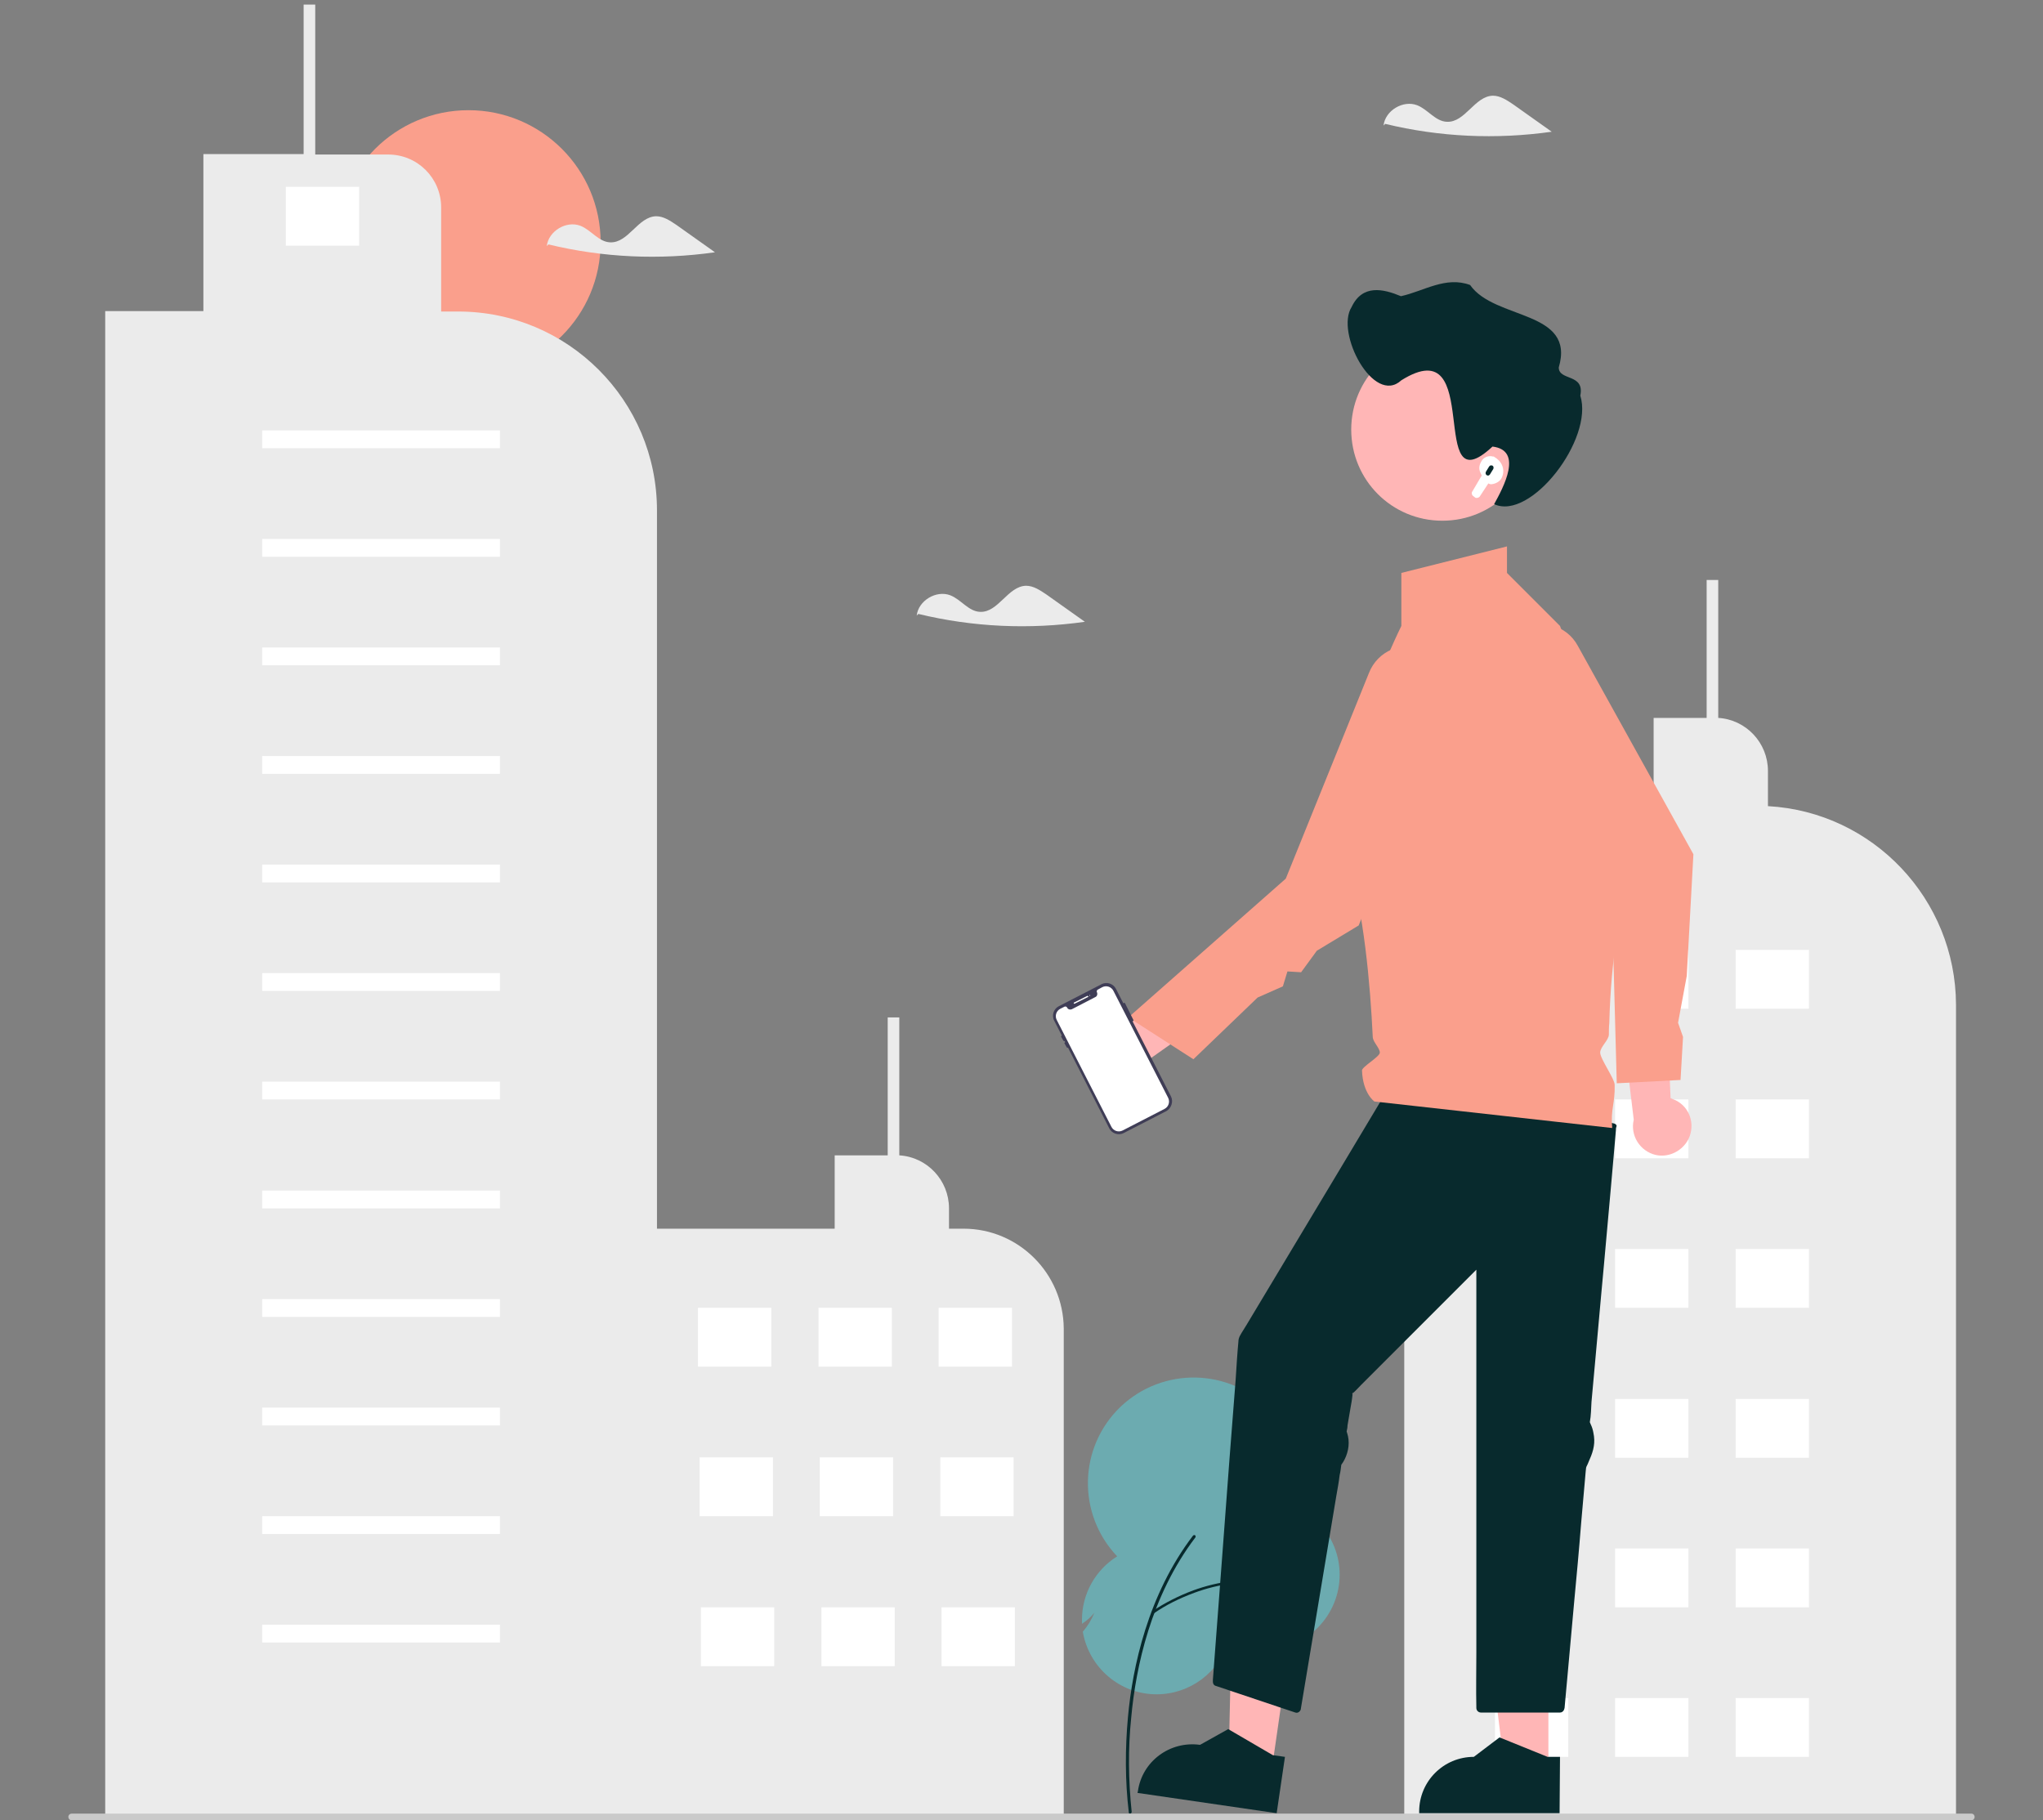 <?xml version="1.0" encoding="utf-8"?>
<!-- Generator: Adobe Illustrator 26.1.0, SVG Export Plug-In . SVG Version: 6.00 Build 0)  -->
<svg version="1.1" id="Calque_1" xmlns="http://www.w3.org/2000/svg" xmlns:xlink="http://www.w3.org/1999/xlink" x="0px" y="0px"
	 viewBox="0 0 493.2 439.4" style="enable-background:new 0 0 493.2 439.4;" xml:space="preserve">
<rect x="0" y="0" width="493.2" height="439.4" fill="#808080" stroke="none"/>
<style type="text/css">
	.st0{fill:#6CABB0;}
	.st1{fill:#082A2D;}
	.st2{fill:#FA9F8C;}
	.st3{fill:#EBEBEB;}
	.st4{fill:#FFFFFF;}
	.st5{fill:#FFB6B6;}
	.st6{fill:#2F2E41;}
	.st7{fill:#CACACA;}
	.st8{fill:#3F3D56;}
</style>
<g>
	<path class="st0" d="M279.2,409c-8.8,0-16.3-6.4-17.8-15.1l0,0l0,0c1.2-1.4,2.1-2.9,2.8-4.6c-0.8,1-1.8,1.9-2.9,2.6l-0.1,0.1l0-0.1
		c0-0.3,0-0.6,0-0.9c0-6.2,3.2-12,8.5-15.3c-9.7-10.2-9.4-26.3,0.8-36.1c10.2-9.7,26.3-9.4,36.1,0.8c2.6,2.7,4.6,6,5.8,9.6l0,0.1
		l-0.1,0c-1.5,0.7-3.2,1-4.9,1c1.7,0.5,3.6,0.7,5.4,0.6l0.1,0l0,0.1c0.5,2,0.8,4.1,0.8,6.2c0,0.1,0,0.2,0,0.2c0,3.3,1.4,6.4,3.8,8.6
		c7.4,6.7,7.9,18.1,1.2,25.5c-0.6,0.7-1.3,1.3-2,1.9l0,0l0,0c-2.7-1.2-4.5-2.6-5.8-4.2c0.9,2.1,2.1,4,3.7,5.6l0.1,0.1l-0.1,0
		c-5.5,3.2-12.2,3.3-17.8,0.2C294.3,403.7,287.3,409,279.2,409z"/>
	<path class="st1" d="M272.8,437.8c-0.2,0-0.3-0.1-0.3-0.3c-0.9-7.6-0.9-15.4-0.2-23c1.1-12.1,4.8-29.5,15.7-43.8
		c0.1-0.1,0.3-0.2,0.5-0.1c0.1,0.1,0.2,0.3,0.1,0.5c0,0,0,0,0,0c-10.8,14.2-14.4,31.4-15.5,43.4c-0.8,7.6-0.7,15.3,0.1,22.9
		C273.2,437.6,273,437.8,272.8,437.8C272.8,437.8,272.8,437.8,272.8,437.8L272.8,437.8z"/>
	<path class="st1" d="M278.3,389.6c-0.2,0-0.3-0.1-0.3-0.3c0-0.1,0.1-0.2,0.1-0.3c3.1-2.1,6.5-3.8,10-5.1c5.5-2,13.9-3.8,22.5-1.1
		c0.2,0.1,0.3,0.2,0.2,0.4c-0.1,0.2-0.2,0.3-0.4,0.2c0,0,0,0,0,0c-8.4-2.7-16.7-0.9-22.1,1.1c-3.5,1.3-6.8,2.9-9.8,5
		C278.4,389.6,278.3,389.6,278.3,389.6z"/>
	<circle class="st2" cx="113.1" cy="58.5" r="31.9"/>
	<path class="st3" d="M110.6,75.2h-4.1V50.1c0-7.1-5.7-12.8-12.8-12.8H76.1V1.1h-2.8v36.1H49.1v37.9H25.4v363.4h133.2V123.2
		C158.6,96.7,137.1,75.2,110.6,75.2z"/>
	<path class="st3" d="M232.6,296.6h-3.5v-4.9c0-6.8-5.3-12.4-12-12.8v-33.3h-2.8v33.3h-12.8v17.7h-45.3V439h100.6V320.7
		C256.7,307.4,245.9,296.6,232.6,296.6L232.6,296.6z"/>
	<path class="st3" d="M426.8,194.6v-8.5c0-6.8-5.3-12.4-12-12.8V140h-2.8v33.3h-12.8v21.3h-60.2V439h133.2V242.5
		C472.1,217.1,452.2,196,426.8,194.6z"/>
	<rect x="360.9" y="229.3" class="st4" width="17.7" height="14.2"/>
	<rect x="389.9" y="229.3" class="st4" width="17.7" height="14.2"/>
	<rect x="419" y="229.3" class="st4" width="17.7" height="14.2"/>
	<rect x="360.9" y="265.4" class="st4" width="17.7" height="14.2"/>
	<rect x="389.9" y="265.4" class="st4" width="17.7" height="14.2"/>
	<rect x="419" y="265.4" class="st4" width="17.7" height="14.2"/>
	<rect x="360.9" y="301.5" class="st4" width="17.7" height="14.2"/>
	<rect x="389.9" y="301.5" class="st4" width="17.7" height="14.2"/>
	<rect x="419" y="301.5" class="st4" width="17.7" height="14.2"/>
	<rect x="360.9" y="337.7" class="st4" width="17.7" height="14.2"/>
	<rect x="389.9" y="337.7" class="st4" width="17.7" height="14.2"/>
	<rect x="419" y="337.7" class="st4" width="17.7" height="14.2"/>
	<rect x="360.9" y="373.8" class="st4" width="17.7" height="14.2"/>
	<rect x="389.9" y="373.8" class="st4" width="17.7" height="14.2"/>
	<rect x="419" y="373.8" class="st4" width="17.7" height="14.2"/>
	<rect x="360.9" y="409.9" class="st4" width="17.7" height="14.2"/>
	<rect x="389.9" y="409.9" class="st4" width="17.7" height="14.2"/>
	<rect x="419" y="409.9" class="st4" width="17.7" height="14.2"/>
	<rect x="63.3" y="103.9" class="st4" width="57.4" height="4.3"/>
	<rect x="63.3" y="130.1" class="st4" width="57.4" height="4.3"/>
	<rect x="63.3" y="156.3" class="st4" width="57.4" height="4.3"/>
	<rect x="63.3" y="182.5" class="st4" width="57.4" height="4.3"/>
	<rect x="63.3" y="208.7" class="st4" width="57.4" height="4.3"/>
	<rect x="63.3" y="234.9" class="st4" width="57.4" height="4.3"/>
	<rect x="63.3" y="261.1" class="st4" width="57.4" height="4.3"/>
	<rect x="63.3" y="287.4" class="st4" width="57.4" height="4.3"/>
	<rect x="63.3" y="313.6" class="st4" width="57.4" height="4.3"/>
	<rect x="63.3" y="339.8" class="st4" width="57.4" height="4.3"/>
	<rect x="63.3" y="366" class="st4" width="57.4" height="4.3"/>
	<rect x="63.3" y="392.2" class="st4" width="57.4" height="4.3"/>
	<rect x="168.5" y="315.7" class="st4" width="17.7" height="14.2"/>
	<rect x="197.6" y="315.7" class="st4" width="17.7" height="14.2"/>
	<rect x="226.6" y="315.7" class="st4" width="17.7" height="14.2"/>
	<rect x="168.9" y="351.8" class="st4" width="17.7" height="14.2"/>
	<rect x="197.9" y="351.8" class="st4" width="17.7" height="14.2"/>
	<rect x="227" y="351.8" class="st4" width="17.7" height="14.2"/>
	<rect x="169.2" y="388" class="st4" width="17.7" height="14.2"/>
	<rect x="198.3" y="388" class="st4" width="17.7" height="14.2"/>
	<rect x="227.3" y="388" class="st4" width="17.7" height="14.2"/>
	<rect x="69" y="45.1" class="st4" width="17.7" height="14.2"/>
	<path class="st4" d="M376.5,400c-3.2-0.8-5.4-3.8-5.1-7.1c0-0.3,0.5-0.3,0.5,0c-0.2,3.1,1.8,5.8,4.8,6.6
		C377,399.6,376.8,400.1,376.5,400L376.5,400z"/>
	<path class="st3" d="M163.3,54.3c-1.5-1-3.1-2.1-4.9-2.1c-4.4,0.1-6.7,6.5-11.1,6.3c-2.8-0.1-4.6-3-7.2-4c-3.4-1.3-7.7,1.3-8.1,4.9
		l0.4-0.4c13.2,3.2,26.8,3.8,40.2,1.9C169.5,58.7,166.4,56.5,163.3,54.3z"/>
	<path class="st3" d="M365.3,25.2c-1.5-1-3.1-2.1-4.9-2.1c-4.4,0.1-6.7,6.5-11.1,6.3c-2.8-0.1-4.6-3-7.2-4c-3.4-1.3-7.7,1.3-8.1,4.9
		l0.4-0.4c13.2,3.2,26.8,3.8,40.2,1.9C371.5,29.6,368.4,27.4,365.3,25.2z"/>
	<path class="st3" d="M252.6,143.5c-1.5-1-3.1-2.1-4.9-2.1c-4.4,0.1-6.7,6.5-11.1,6.3c-2.8-0.1-4.6-3-7.2-4
		c-3.4-1.3-7.7,1.3-8.1,4.9l0.4-0.4c13.2,3.2,26.8,3.8,40.2,1.9C258.8,147.9,255.7,145.7,252.6,143.5z"/>
	<path class="st5" d="M269.8,265.7c3.9-0.4,6.7-3.9,6.3-7.7c0-0.4-0.1-0.8-0.2-1.2l20.4-14.4l-12.1-4.7L266.6,252
		c-3.7,1.3-5.6,5.4-4.3,9.1C263.5,264.1,266.6,266,269.8,265.7L269.8,265.7z"/>
	<path class="st5" d="M407.6,275c1.7-3.5,0.4-7.7-3.1-9.4c-0.4-0.2-0.8-0.3-1.2-0.5l-1.1-25l-10.5,7.6l2.7,22.6
		c-0.9,3.8,1.5,7.6,5.3,8.5C402.8,279.5,406.1,277.9,407.6,275L407.6,275z"/>
	<polygon class="st5" points="373.8,427.6 363.3,427.6 358.3,387 373.8,387 	"/>
	<path class="st1" d="M376.5,437.7l-33.9,0v-0.4c0-7.3,5.9-13.2,13.2-13.2h0l6.2-4.7l11.6,4.7l3,0L376.5,437.7z"/>
	<polygon class="st5" points="307,427.3 296.6,425.8 297.5,384.9 312.8,387.1 	"/>
	<path class="st1" d="M308.2,437.7l-33.6-4.9l0.1-0.4c1-7.2,7.7-12.2,15-11.2l0,0l6.8-3.8l10.8,6.3l2.9,0.4L308.2,437.7z"/>
	<path class="st1" d="M389.6,271.2c-5.7-1.4-11.5-2.9-17.2-4.3c-9.2-2.3-18.3-4.6-27.5-6.9l-6.3-1.6c-0.2,0-0.3,0-0.5,0
		c-0.3,0.1-0.5,0.2-0.7,0.5c-1.4,2.4-2.8,4.7-4.2,7.1l-10,16.7c-3.9,6.5-7.8,13-11.7,19.5l-9.3,15.5c-0.8,1.4-1.7,2.8-2.5,4.1
		c-0.3,0.5-0.6,1-0.7,1.6c-0.3,3.2-0.5,6.4-0.7,9.6c-0.5,6.4-1,12.9-1.5,19.3l-1.7,22.7c-0.5,6.6-1,13.3-1.5,19.9
		c-0.3,3.5-0.5,7.1-0.8,10.6l0,0.5c0,0.5,0.3,0.9,0.8,1l16.7,5.6l2.4,0.8c0.6,0.2,1.1-0.2,1.3-0.7c1.1-6.6,2.2-13.2,3.3-19.8
		c1.8-10.6,3.5-21.2,5.3-31.8c0.3-1.7,0.6-3.3,0.8-5c0.2-0.8,0.3-1.7,0.4-2.5c0.3-0.4,0.6-0.9,0.8-1.3c1-2,1.3-4.3,0.6-6.4l-0.1-0.3
		c0,0,0-0.1,0-0.1c0.1-0.5,0.2-0.9,0.2-1.4c0.2-1.4,0.5-2.7,0.7-4.1c0.2-1.1,0.4-2.2,0.5-3.3c0-0.1,0-0.1,0-0.2
		c-0.1,0-0.1,0.1-0.2,0.1c0,0,0.1-0.1,0.1-0.1c0,0,0.1-0.1,0.1-0.1c0,0,0-0.1,0-0.1c0-0.2,0.1-0.1,0.1,0c0.7-0.6,1.3-1.3,2-2
		c3.3-3.3,6.6-6.6,9.9-9.9c6-6,11.9-11.9,17.9-17.9v92.5c0,4.4-0.1,8.8,0,13.1c0,0.1,0,0.1,0,0.2c0,0.6,0.5,1.1,1.1,1.1h19.1
		c0.6,0,1-0.5,1.1-1.1c0.2-2.6,0.5-5.2,0.7-7.7c0.5-5.9,1.1-11.8,1.6-17.7c0.6-6.4,1.2-12.8,1.7-19.2l1.1-12.5
		c0-0.3,0.1-0.6,0.1-0.9c0-0.1,0.1-0.2,0.1-0.3c0.2-0.4,0.4-0.8,0.5-1.1c0.9-2,1.6-3.9,1.3-6.2c-0.1-0.6-0.2-1.3-0.4-1.9
		c-0.1-0.3-0.2-0.6-0.4-1c-0.1-0.2-0.1-0.3-0.2-0.5c0,0,0,0,0,0c0.3-1.6,0.3-3.3,0.4-4.9c0.3-2.9,0.5-5.9,0.8-8.8l1.6-17.7l0.6-6.5
		l1.6-17.8c0.4-4.9,0.9-9.8,1.3-14.8c0-0.3,0-0.5,0.1-0.8C390.4,271.7,390.1,271.3,389.6,271.2z"/>
	<path class="st6" d="M326.5,336.6c0.1,0,0.1-0.1,0.1-0.2c0,0-0.1,0.1-0.1,0.1C326.6,336.5,326.6,336.6,326.5,336.6z"/>
	<path class="st2" d="M376.6,151.1l-12.8-12.8v-6.4l-25.5,6.4v12.8c0,0-19.1,38.3-12.8,57.4c3.7,11.2,5.3,29.1,5.9,41.9
		c0.1,1.2,1.7,2.6,1.7,3.7c0,1-4.3,3.4-4.3,4.3c0.2,5.6,3,7.5,3,7.5l57.4,6.4c-0.4-4.7,0.7-5.8,0.6-10.4c0-1.5-3.5-6.3-3.5-7.8
		c0-1.4,2.1-3,2.1-4.4c0-0.9,0-1.8,0.1-2.7c0.4-15.6,2.7-30.6,7.2-44.8L376.6,151.1z"/>
	<path class="st2" d="M390.3,261.5l-1.3-48.7l-26-46.9c-2.7-5-1-11.2,4-14c5-2.7,11.2-1,13.9,4l27.9,50.3l0,0.1l-1.6,29.3l-2.1,11.3
		l1.2,3.4l-0.6,10.4L390.3,261.5z"/>
	<path class="st2" d="M288.1,255.7l-15.7-10.1l38-33.5l20.1-49.7c2.1-5.3,8.1-7.8,13.4-5.7c0.6,0.2,1.2,0.5,1.7,0.9l0,0
		c4.2,2.7,5.8,7.9,4,12.5L328,223.4l-10.1,6.1l-3.8,5.2l-3.3-0.2l-1.1,3.6l-6.1,2.7L288.1,255.7z"/>
	<path class="st5" d="M370.2,103.7c0,12.2-9.8,22-22,22c-12.2,0-22-9.8-22-22s9.8-22,22-22l0,0l0,0c12.1,0,22,9.8,22,21.9l0,0
		C370.2,103.6,370.2,103.7,370.2,103.7z"/>
	<path class="st1" d="M326.3,74.1c2.6-5.5,7.6-4.4,11.9-2.6c5.5-1.2,10.8-4.9,16.7-2.7c5.9,8.5,25.5,6,21.4,19.9
		c0,3.3,6.3,1.4,5.2,6.8c3.3,10.5-12,30.3-20.8,26.2c2.2-4,7.1-13-0.4-13.9c-16.2,15.1-1.7-28.7-22-16
		C331.6,98,322.3,80.3,326.3,74.1z"/>
	<path class="st7" d="M475.9,439.4H17.3c-0.5,0-0.8-0.4-0.8-0.8c0-0.5,0.4-0.8,0.8-0.8h458.6c0.5,0,0.8,0.4,0.8,0.8
		C476.7,439,476.4,439.4,475.9,439.4z"/>
	<path class="st4" d="M362.6,115.2L362.6,115.2c0.6-1.4,0.3-2.9-0.7-4c-0.4-0.4-0.8-0.7-1.3-1l-0.2,0c-1.1-0.3-2.3,0.2-2.8,1.2
		l-0.1,0.2c-0.4,0.7-0.5,1.5-0.2,2.3l0.4,0.9l-2.3,3.9c-0.2,0.3-0.1,0.8,0.2,1l0.5,0.4c0.3,0.2,0.8,0.1,1.1-0.2c0,0,0,0,0,0l2.1-3.2
		c0.2,0.1,0.4,0.2,0.7,0.2l0,0C361.1,116.8,362.2,116.2,362.6,115.2z"/>
	<path class="st1" d="M358.9,114.7c-0.3-0.2-0.3-0.5-0.2-0.8l0.8-1.3c0.2-0.3,0.5-0.3,0.8-0.2c0.3,0.2,0.3,0.5,0.2,0.8c0,0,0,0,0,0
		l-0.8,1.3C359.5,114.8,359.2,114.9,358.9,114.7z"/>
	<path class="st8" d="M281.6,268.2l-10.3,5.3c-1.3,0.7-2.9,0.1-3.5-1.1l-13.3-26c-0.7-1.3-0.1-2.9,1.1-3.5l10.3-5.3
		c1.3-0.7,2.9-0.1,3.5,1.1l13.3,26C283.3,265.9,282.8,267.5,281.6,268.2z"/>
	<path class="st4" d="M266.1,238.3l-1.1,0.6c-0.2,0.1-0.3,0.4-0.2,0.6c0.2,0.4,0.1,1-0.4,1.2l-5.6,2.9c-0.4,0.2-1,0.1-1.2-0.4
		c-0.1-0.2-0.4-0.3-0.6-0.2l-1,0.5c-1,0.5-1.4,1.7-0.9,2.7l13.2,25.8c0.5,1,1.7,1.4,2.7,0.9l10.1-5.2c1-0.5,1.4-1.7,0.9-2.7
		l-13.2-25.8C268.3,238.2,267.1,237.8,266.1,238.3z"/>
	<path class="st4" d="M262.6,240.7l-3.2,1.6c-0.1,0-0.1,0-0.2-0.1c0-0.1,0-0.1,0.1-0.2c0,0,0,0,0,0l3.2-1.6c0.1,0,0.1,0,0.2,0.1
		S262.7,240.7,262.6,240.7C262.6,240.7,262.6,240.7,262.6,240.7z"/>
	<circle class="st4" cx="263.1" cy="240.3" r="0.1"/>
	<path class="st8" d="M273.5,246.5c-0.1,0.1-0.2,0-0.3-0.1l-2-4c-0.1-0.1,0-0.2,0.1-0.3c0.1-0.1,0.2,0,0.3,0.1c0,0,0,0,0,0l2,4
		C273.7,246.3,273.6,246.5,273.5,246.5z"/>
	<path class="st8" d="M257,251.3c-0.1,0.1-0.2,0-0.3-0.1l-0.5-0.9c-0.1-0.1,0-0.2,0.1-0.3c0.1-0.1,0.2,0,0.3,0.1l0.5,0.9
		C257.1,251.1,257.1,251.2,257,251.3z"/>
	<path class="st8" d="M257.8,252.9c-0.1,0.1-0.2,0-0.3-0.1l-0.5-0.9c-0.1-0.1,0-0.2,0.1-0.3c0.1-0.1,0.2,0,0.3,0.1l0.5,0.9
		C258,252.8,257.9,252.9,257.8,252.9z"/>
</g>
</svg>

